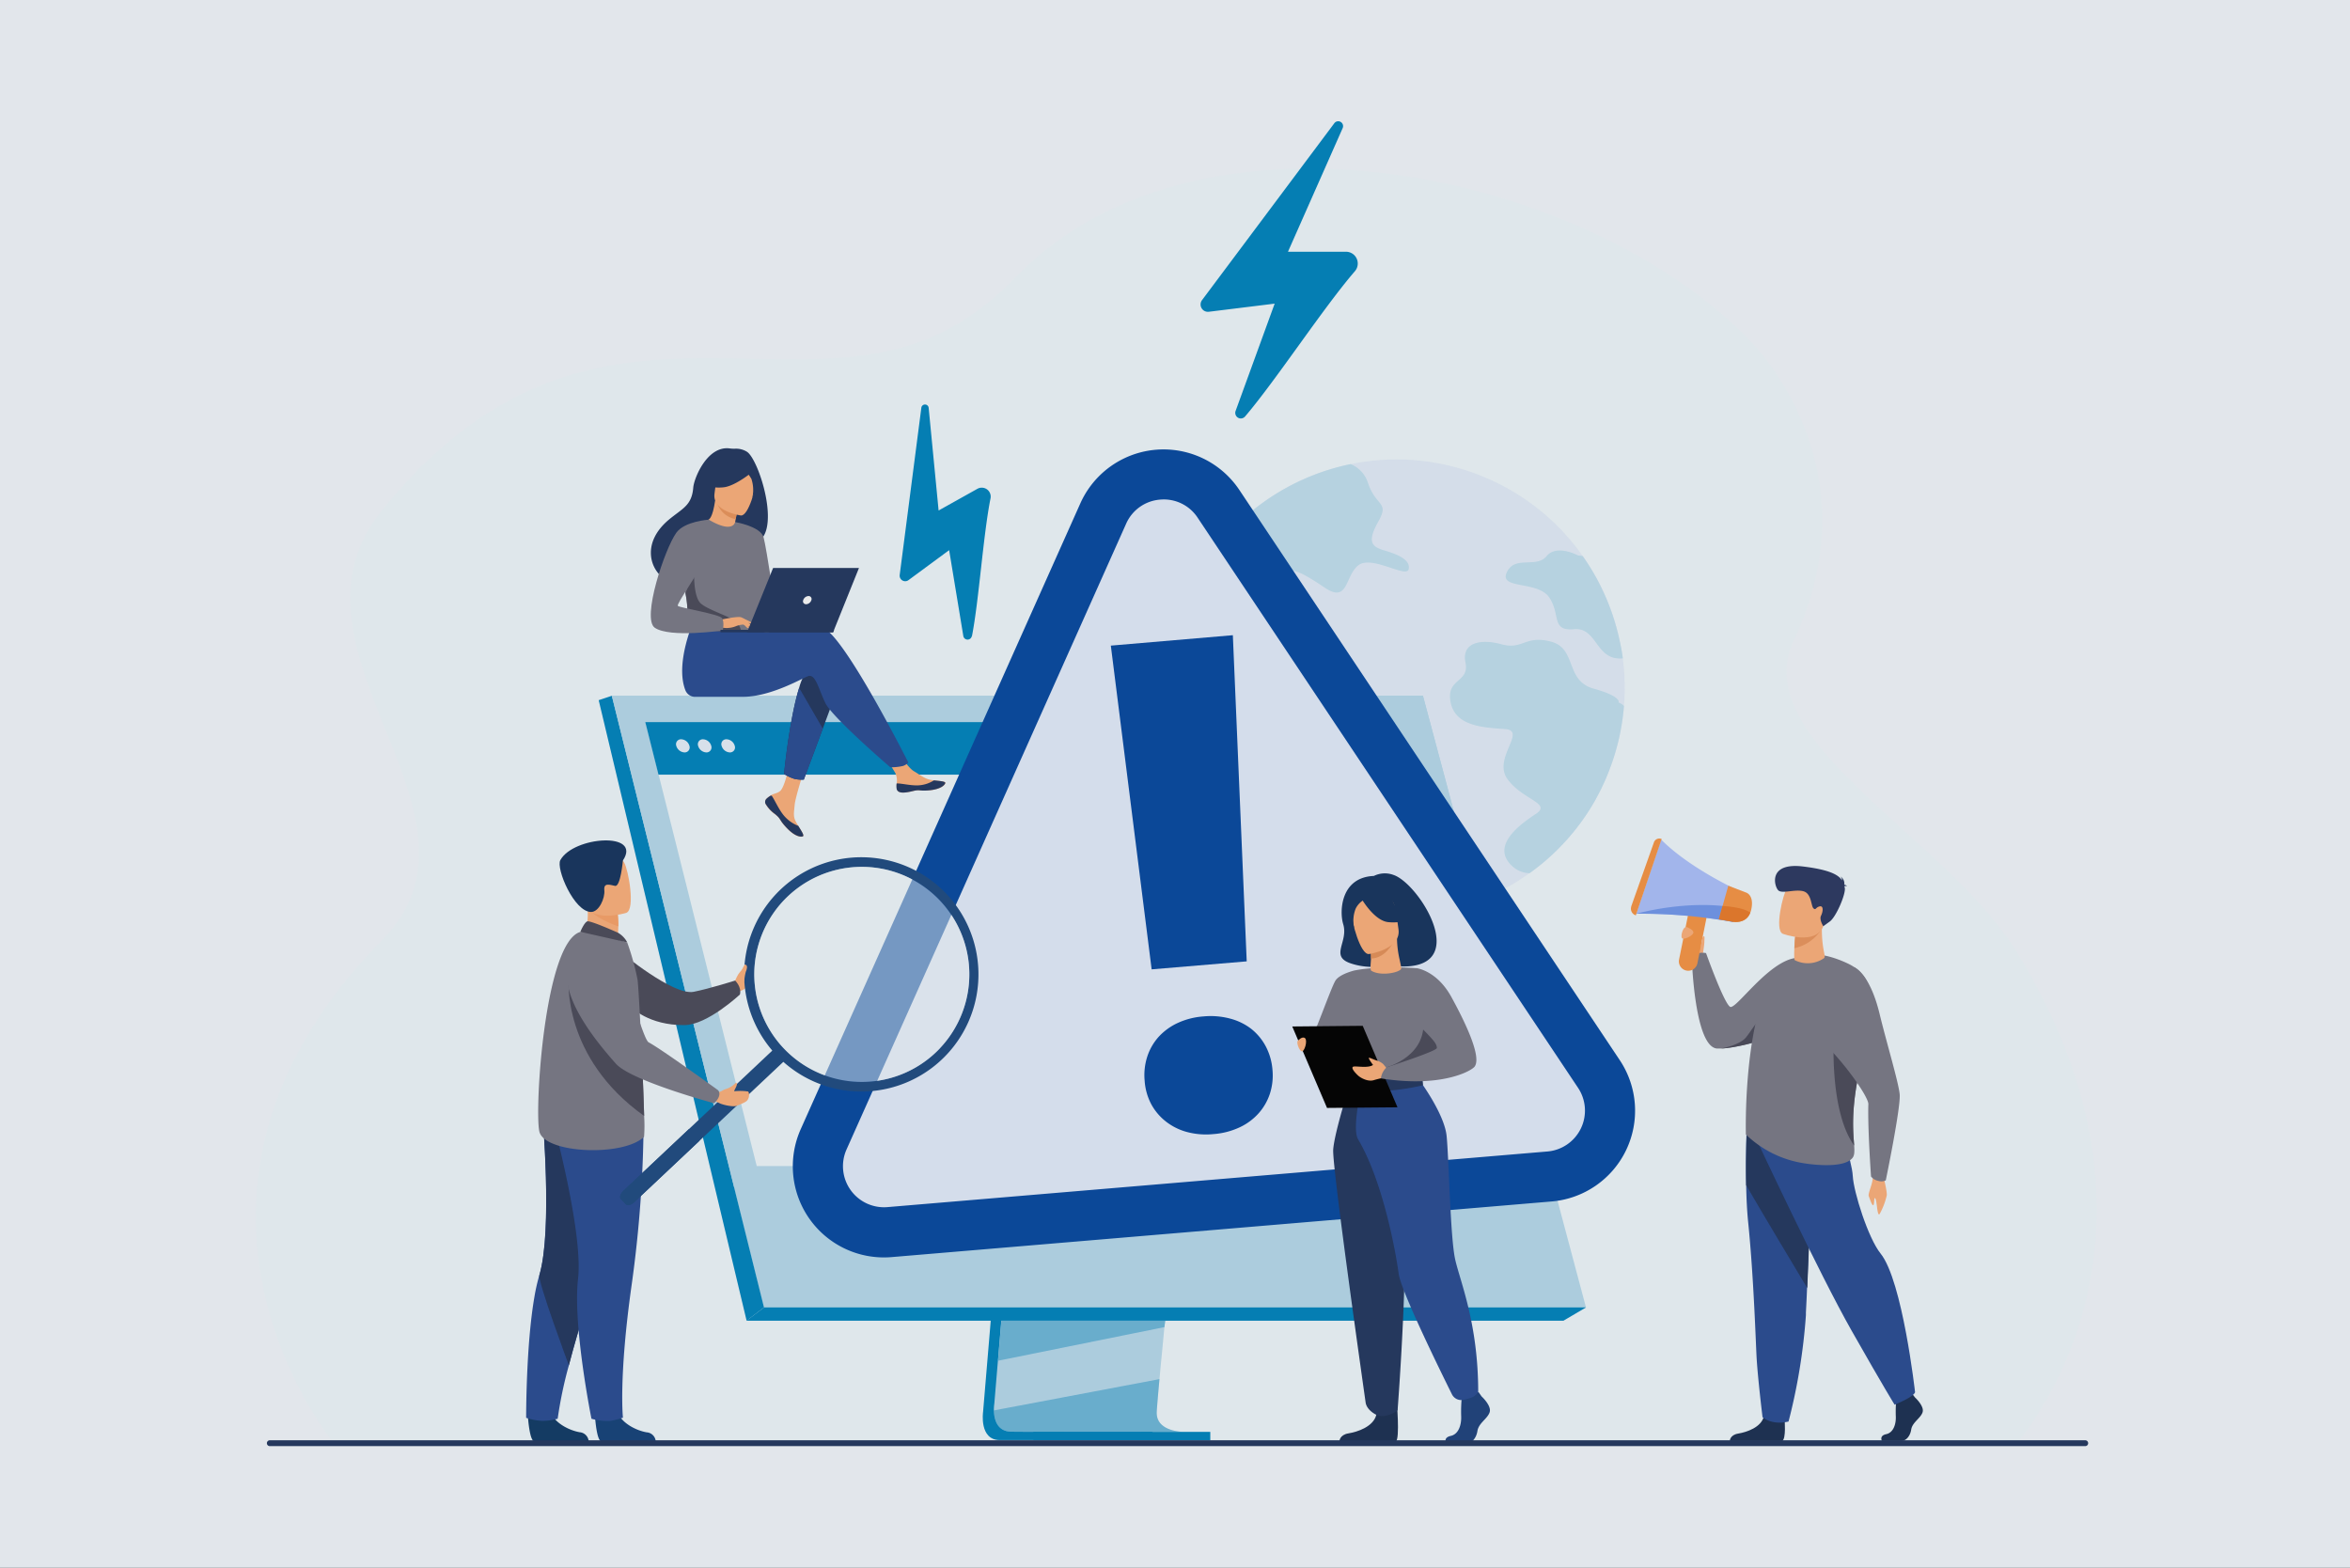 <svg id="Layer_1" data-name="Layer 1" xmlns="http://www.w3.org/2000/svg" viewBox="0 0 676 451"><rect x="0" y="0" width="676" height="451" fill="#333333" stroke="none"/><defs><style>.cls-1{opacity:0.9;}.cls-2{fill:#f5faff;}.cls-3{fill:#f2fbff;}.cls-4{opacity:0.8;}.cls-5{fill:#e3eefc;}.cls-6{fill:#b9ddf0;}.cls-7{fill:#ffb27d;}.cls-8{fill:#7c7c8a;}.cls-9{fill:#1c3154;}.cls-10{fill:#2a4e96;}.cls-11{fill:#233862;}.cls-12{fill:#4d4d5c;}.cls-13{fill:#ed985f;}.cls-14{fill:#2c3a64;}.cls-15{fill:#aec3ff;}.cls-16{fill:#f99746;}.cls-17{fill:#739af0;}.cls-18{fill:#ed7d2b;}.cls-19,.cls-21{fill:#0086c1;}.cls-20{fill:#6fbadd;}.cls-21{isolation:isolate;opacity:0.4;}.cls-22{fill:#e9f3fe;}.cls-23{fill:#e6efff;}.cls-24{fill:#074aa3;}.cls-25{fill:#113c68;}.cls-26{fill:#15447c;}.cls-27{fill:#fca56b;}.cls-28{fill:#163560;}.cls-29{fill:#1f4d84;}.cls-30{opacity:0.5;}.cls-31{fill:#ed975d;}.cls-32{fill:#fff;}.cls-33{fill:#1f447f;}.cls-34{fill:#e8945b;}</style></defs><g id="_11104" data-name=" 11104" class="cls-1"><rect id="Rectangle_9587" data-name="Rectangle 9587" class="cls-2" width="676" height="451"/><path id="Path_27572" data-name="Path 27572" class="cls-3" d="M580.28,415.13c-33.4,0-485-1-485-1-.18-.45-57.33-70.48,14.63-143.7,35.65-36.29-32.74-83.29,0-123.65C166,77.61,221.46,116.54,267.69,97.11c8.17-3.44,16.36-9,24.57-17.44a91.06,91.06,0,0,1,15.1-12.53c.83-.56,1.67-1.1,2.52-1.63A100.83,100.83,0,0,1,320,60.05c2.33-1.1,4.7-2.11,7.12-3h0a118.33,118.33,0,0,1,11.79-3.83,134.84,134.84,0,0,1,17.58-3.45c2.62-.34,5.25-.61,7.91-.8C416,45,474.13,66.87,504.14,98.8c6,6.43,33.5,39.69,11.85,85.41-13.66,28.87,43.6,56.44,64,89.4C631.68,357.41,580.75,414,580.28,415.13Z"/><g id="Group_164993" data-name="Group 164993" class="cls-4"><path id="Path_27573" data-name="Path 27573" class="cls-5" d="M463.4,220.27a65.67,65.67,0,0,1-127.24-18,64.45,64.45,0,0,1,.08-10,66.23,66.23,0,0,1,9.9-29.51l.09-.13a65.82,65.82,0,0,1,37.43-27.95c1.6-.45,3.23-.86,4.87-1.19a65.3,65.3,0,0,1,35.59,2.62c1.57.57,3.1,1.2,4.6,1.87a65.34,65.34,0,0,1,26.61,22h0a66,66,0,0,1,10.5,23.83c.4,1.84.73,3.69,1,5.57a65.37,65.37,0,0,1-3.42,30.9Z"/><path id="Path_27574" data-name="Path 27574" class="cls-6" d="M390.76,162.59c-3.88,3-2.85,11-9.57,6.52s-10.93-7-12.83-3.05,4.06,6.13,2.48,10.43-4.76,4.77-8.12,1.23-3.46-6.94-8.9-6.83-7.76-2.13-7.5-6.21a5.79,5.79,0,0,0-.17-1.9l.08-.14a65.89,65.89,0,0,1,37.43-27.95c1.6-.45,3.23-.86,4.87-1.19a8.64,8.64,0,0,1,5,5.47c2.37,6.9,6.21,5.28,2.95,11.07s-1.92,7.21,1.64,8.26,7.66,2.56,7.11,5.38S394.64,159.59,390.76,162.59Z"/><path id="Path_27575" data-name="Path 27575" class="cls-6" d="M463.4,220.27a65.87,65.87,0,0,1-5,10.76A65.21,65.21,0,0,1,440,251.17a7.54,7.54,0,0,1-4.88-1.93c-6.58-5.88,2.14-12.12,6.73-15.16s-3.93-4-8.23-10,5.76-13.93-.7-14.37-14.33-.85-15.65-7.77,5.49-5.5,4.29-11.34,4.43-6.92,10.45-5.26,6.76-2.77,14.21-.76,3.95,11.2,12.18,13.49,7.2,4,7.2,4a3.93,3.93,0,0,1,1.54,1A65.32,65.32,0,0,1,463.4,220.27Z"/><path id="Path_27576" data-name="Path 27576" class="cls-6" d="M466.82,189.37c-7.84.82-7.3-9-14-8.38s-3.83-4.18-7.15-9.11-14.52-2.25-12.24-7.24,8.52-1.08,11.45-4.66,9.13-.17,9.13-.17a4.7,4.7,0,0,1,1.29.16h0a66,66,0,0,1,10.5,23.83C466.25,185.64,466.57,187.5,466.82,189.37Z"/><path id="Path_27577" data-name="Path 27577" class="cls-5" d="M417.18,151.29s5.32-3.77.32-7.27-5.61-1.52-9.75-3.54-7.05.69-5.14,5.51,2,12.76,6.26,10.1S413.61,150.39,417.18,151.29Z"/></g><path id="Path_27580" data-name="Path 27580" class="cls-7" d="M489.84,274.85s.51-5-2.13-4.87-3.33,1.39-3,2.35a27,27,0,0,0,2.85,4.17Z"/><path id="Path_27581" data-name="Path 27581" class="cls-8" d="M530.87,284.94a43.24,43.24,0,0,1-9.18,7.38c-.6.37-1.22.75-1.87,1.12a69.8,69.8,0,0,1-8.59,4.23c-.36.15-.79.31-1.27.48-3.76,1.36-10.67,3.28-14.95,3.46H494c-6.52-.27-7.31-25.57-7.31-25.57s.72-2.53,4.07-1.89c0,0,5.09,14.29,6.91,15.45,1.62,1,10.93-13.07,18.94-14.06C522,274.89,530.87,284.94,530.87,284.94Z"/><path id="Path_27582" data-name="Path 27582" class="cls-9" d="M513.36,408.34s.48,5.57-.7,6.15l-15.07,0s0-1.74,2.42-2.13,6.68-1.8,7.4-5S513.36,408.34,513.36,408.34Z"/><path id="Path_27583" data-name="Path 27583" class="cls-10" d="M502.3,340.92c.07,3.64.24,7.4.59,10.78,1.62,16,2.2,35.39,2.43,39.11.41,6.48,1.69,16.83,1.69,16.83s2.54,2.41,7.48,1.26a168.72,168.72,0,0,0,5-30.6l0-.78c.11-2.08.23-4.45.33-7,.76-17.13,1.58-42.6,1.58-42.6l-18.91-4.44S502.11,331.83,502.3,340.92Z"/><path id="Path_27584" data-name="Path 27584" class="cls-11" d="M502.3,340.92c4.79,8.27,13.92,23.5,17.58,29.59.75-17.13,1.58-42.6,1.58-42.6l-18.91-4.44S502.11,331.83,502.3,340.92Z"/><path id="Path_27585" data-name="Path 27585" class="cls-12" d="M510,298.17c-3.75,1.35-10.67,3.28-14.95,3.45.66-.13,5.42-1.07,7.19-3.2,1.89-2.29,5.08-8.51,7.62-6C511,293.64,510.67,296,510,298.17Z"/><path id="Path_27586" data-name="Path 27586" class="cls-7" d="M541.74,338.23s1.17,4.6,1,5.63a20.21,20.21,0,0,1-2.05,5.35c-.72.86-.74-3.74-1.22-4.46s-.23,1.72-.6,1.91-1-1.84-1.3-2.57,1-3.25,1.13-5.06S541.74,338.23,541.74,338.23Z"/><path id="Path_27587" data-name="Path 27587" class="cls-9" d="M550.9,402s2.68,2.45,2.16,4.19-2.95,2.9-3.28,5-1.63,3.28-2.81,3.28h-5.61s-.87-1.49,1.23-1.94,2.88-2.95,2.75-5.27a40.72,40.72,0,0,1,.2-5.41l4.45-1Z"/><path id="Path_27588" data-name="Path 27588" class="cls-10" d="M505.52,328.3s17.7,37.87,27.13,54.49S545,404.05,545,404.05s5.4-2.13,5.89-3.58c0,0-3.61-32.08-9.92-39.9-3.57-4.42-7.75-17.68-8-22.31s-4.33-15.71-4.33-15.71Z"/><path id="Path_27589" data-name="Path 27589" class="cls-8" d="M502.22,326.33a30.74,30.74,0,0,0,15.56,8.08c4.3.82,13,1.61,15.19-1.45.5-.72.51-1.78.4-3.44-.29-4.32-1.38-12.67,3.52-29.44a28.56,28.56,0,0,0,1-4.48c1.07-8.58.95-15.06-6.49-18.52-11.16-5.19-15.74-.92-15.74-.92S509.68,278.93,507,287C501.55,303.17,502.22,326.33,502.22,326.33Z"/><path id="Path_27590" data-name="Path 27590" class="cls-7" d="M524.65,275.65a8.26,8.26,0,0,1-8.34.55c-.24-.12-.21-1.79-.15-3.42s.21-3.18.21-3.18l4-2.61,3.79-2.48C523.69,273.05,525.5,275.05,524.65,275.65Z"/><path id="Path_27591" data-name="Path 27591" class="cls-13" d="M523.47,268a12.14,12.14,0,0,1-7.3,4.74c.06-1.61.23-3.39.23-3.39l4-2.41Z"/><path id="Path_27592" data-name="Path 27592" class="cls-7" d="M512.82,268.59s9.6,3.58,11.74-2.33,4.82-9.44-1.23-12-8.05-.71-9.25,1.09S510.39,267.51,512.82,268.59Z"/><path id="Path_27593" data-name="Path 27593" class="cls-14" d="M530.55,254.94c.11-.08.33-.12.8-.06a2,2,0,0,0-.82-.41,2.36,2.36,0,0,0-1.14-2.36,1.4,1.4,0,0,1,.48,1.12c-1-1.58-3.58-3.07-11.3-4-10.18-1.19-8.15,5.88-7,6.9s4.83-.43,7.21.24,2.15,4.25,2.88,4.9.57-.27,1.78-.55.95,1.58.39,2.7.66,3,.66,3l1.87-1.35c1.86-1.35,4.71-8.1,4.3-9.74A4.43,4.43,0,0,1,530.55,254.94Z"/><path id="Path_27594" data-name="Path 27594" class="cls-12" d="M533.37,329.52c-.29-4.32-1.37-12.67,3.53-29.44a28.78,28.78,0,0,0,.94-4.48h0c-3.64-1.2-10.28,1.47-10.28,1.47S526,319.24,533.37,329.52Z"/><path id="Path_27595" data-name="Path 27595" class="cls-8" d="M533.36,278.2s4.48,1.63,7.34,13.5c1.89,7.84,5.37,19.37,5.76,23s-4,24.83-4,24.83a2.88,2.88,0,0,1-2.12.15,3.57,3.57,0,0,1-2.12-1.27s-1-14.13-.77-20.8c.11-2.78-12.84-20.31-19.82-22.57C514.9,294.14,533.36,278.2,533.36,278.2Z"/><path id="Path_27596" data-name="Path 27596" class="cls-15" d="M470.67,262.83a149.14,149.14,0,0,1,27.9,2.39l1.56-3.94,1.72-4.31s-15-6.46-24-15.46Z"/><path id="Path_27597" data-name="Path 27597" class="cls-16" d="M478,241.3l-7.44,22h0a2,2,0,0,1-1.33-2.47l0-.09,6.54-18.45a1.63,1.63,0,0,1,2.08-1l.12,0Z"/><path id="Path_27598" data-name="Path 27598" class="cls-16" d="M485.12,279.18h0a2.69,2.69,0,0,0,3.16-2.1l2.56-12.82a2.68,2.68,0,0,0-2.1-3.15h0a2.69,2.69,0,0,0-3.16,2.1L483,276A2.69,2.69,0,0,0,485.12,279.18Z"/><path id="Path_27599" data-name="Path 27599" class="cls-17" d="M470.67,262.84a148.29,148.29,0,0,1,27.9,2.38l1.56-3.93C486.08,258.42,470.67,262.84,470.67,262.84Z"/><path id="Path_27600" data-name="Path 27600" class="cls-16" d="M494.44,264.43l4.05.71c-.06,0,3.76.75,5-2.64a3.12,3.12,0,0,0,.24-.73c1-4.22-1.36-5-1.36-5l-5.21-2-1.65,5.86v0Z"/><path id="Path_27601" data-name="Path 27601" class="cls-18" d="M494.44,264.43l4.05.71c-.06,0,3.76.75,5-2.64-2.29-1.67-8-1.9-8-1.9v0Z"/><path id="Path_27602" data-name="Path 27602" class="cls-7" d="M485.46,266.77s2,.79,1.62,1.66-2.88,2.07-3.28,1.38S484.22,266,485.46,266.77Z"/><path id="Path_27603" data-name="Path 27603" class="cls-7" d="M489.88,274.05a27,27,0,0,0,.4-3c0-.93.13-1.69-.09-1.72s-.38.15-.47.45-.43,2.16-.43,2.16l.18,1.79Z"/><path id="Path_27604" data-name="Path 27604" class="cls-19" d="M294,272.73,282.79,406.14s-1.18,8.09,4.84,8.1c9.89,0,49.23,0,49.23,0s-7.44-1.68-7.36-5.47c.11-4.46,13.12-137.3,13.12-137.3Z"/><path id="Path_27605" data-name="Path 27605" class="cls-6" d="M340.56,411.87c-1.95,0-40,.07-49.66-.05-4.2-.06-4.94-3.73-5-6.12a11.91,11.91,0,0,1,.13-2l.29-3.47.74-8.84.66-7.81.84-10,.71-8.47,8-94.79,48.61-1.26s-5.49,55.59-9.35,96.07c-.43,4.51-.84,8.83-1.22,12.86q-.19,1.93-.36,3.78c-.36,3.83-.68,7.34-1,10.45-.16,1.63-.29,3.15-.42,4.54-.49,5.46-.78,8.95-.79,9.61a5.64,5.64,0,0,0,.1,1.08C333.66,411.68,339.83,411.87,340.56,411.87Z"/><path id="Path_27606" data-name="Path 27606" class="cls-6" d="M176,200.14l27.33,109.78L207,325l12.72,51.13H456.24L409.33,200.14Z"/><path id="Path_27607" data-name="Path 27607" class="cls-19" d="M176,200.14l-3.78,1.26,42.55,178.5,5-3.82Z"/><path id="Path_27608" data-name="Path 27608" class="cls-19" d="M214.73,379.9h235l6.49-3.82H219.77Z"/><rect id="Rectangle_9588" data-name="Rectangle 9588" class="cls-19" x="297.26" y="411.87" width="50.89" height="2.42"/><path id="Path_27609" data-name="Path 27609" class="cls-20" d="M335.21,379.9l-.26,1.84-47.86,9.67.66-7.81.31-3.7Z"/><path id="Path_27610" data-name="Path 27610" class="cls-21" d="M340.56,411.87c-1.95,0-40,.07-49.66-.05-4.2-.06-4.94-3.73-5-6.12l47.63-9c-.5,5.46-.79,8.94-.79,9.61a6.56,6.56,0,0,0,.09,1.08C333.66,411.68,339.83,411.87,340.56,411.87Z"/><path id="Path_27611" data-name="Path 27611" class="cls-6" d="M176,200.14H409.33l37.86,141.4h-236Z"/><path id="Path_27612" data-name="Path 27612" class="cls-3" d="M436.18,335.41H217.68l-7.81-31.1-3-12-1.23-4.91-8-32-.42-1.66-4.24-16.9-1.9-7.56-1.62-6.45-3.8-15.12H401l4.17,15.12,1.78,6.45,2.08,7.56,13.73,49.8h0l1.16,4.22.54,2,9.48,34.38Z"/><path id="Path_27613" data-name="Path 27613" class="cls-19" d="M405.15,222.83H189.42l-3.8-15.12H401Z"/><path id="Path_27614" data-name="Path 27614" class="cls-22" d="M194.54,214.54a1.43,1.43,0,0,1,.89-1.82,1.36,1.36,0,0,1,.53-.07,2.57,2.57,0,0,1,2.36,1.89,1.43,1.43,0,0,1-.89,1.81,1.37,1.37,0,0,1-.53.08A2.6,2.6,0,0,1,194.54,214.54Z"/><path id="Path_27615" data-name="Path 27615" class="cls-22" d="M200.82,214.54a1.43,1.43,0,0,1,.89-1.82,1.36,1.36,0,0,1,.53-.07,2.57,2.57,0,0,1,2.36,1.89,1.43,1.43,0,0,1-.89,1.81,1.37,1.37,0,0,1-.53.08,2.6,2.6,0,0,1-2.36-1.89Z"/><path id="Path_27616" data-name="Path 27616" class="cls-22" d="M207.58,214.54a1.41,1.41,0,0,1,1.42-1.89,2.57,2.57,0,0,1,2.36,1.89,1.42,1.42,0,0,1-.89,1.81,1.37,1.37,0,0,1-.53.08A2.6,2.6,0,0,1,207.58,214.54Z"/><path id="Path_27617" data-name="Path 27617" class="cls-19" d="M358.14,119.82C367,109.45,380.59,88.62,389.76,78a3.39,3.39,0,0,0-2.58-5.59H370.5l15.74-35.58a1.4,1.4,0,0,0-2.4-1.4L345.78,86.32a2.11,2.11,0,0,0,2,3.35l18.89-2.33-11.24,30.87a1.62,1.62,0,0,0,1,2.08A1.63,1.63,0,0,0,358.14,119.82Z"/><path id="Path_27618" data-name="Path 27618" class="cls-19" d="M279.59,183c2-10.19,3.24-29.12,5.34-39.63a2.57,2.57,0,0,0-3.8-2.75L270,146.84l-2.86-29.53a1.06,1.06,0,0,0-2.11,0l-6.22,48.05a1.6,1.6,0,0,0,1.36,1.81,1.56,1.56,0,0,0,1.18-.31l11.68-8.61,4.08,24.71a1.24,1.24,0,0,0,2.44,0Z"/><path id="Path_27619" data-name="Path 27619" class="cls-23" d="M445.73,338.42l-189.86,16a19,19,0,0,1-18.94-26.69l80.43-180a19,19,0,0,1,33.16-2.8l109.42,164a19,19,0,0,1-14.21,29.49Z"/><path id="Path_27620" data-name="Path 27620" class="cls-24" d="M446.32,345.6l-189.85,16a26.21,26.21,0,0,1-26.13-36.81l80.43-180a26.22,26.22,0,0,1,45.74-3.86l109.42,164a26.2,26.2,0,0,1-19.61,40.67ZM333.72,143.71a11.66,11.66,0,0,0-9.78,6.94l-80.43,180a11.81,11.81,0,0,0,11.76,16.57l189.85-16a11.8,11.8,0,0,0,8.83-18.3l-109.43-164A11.64,11.64,0,0,0,333.72,143.71Z"/><path id="Path_27621" data-name="Path 27621" class="cls-24" d="M329.27,310.88A17.34,17.34,0,0,1,330,304a15.85,15.85,0,0,1,3.25-5.71,17.21,17.21,0,0,1,5.45-4,21.3,21.3,0,0,1,7.47-1.92,21.71,21.71,0,0,1,7.74.64A16.85,16.85,0,0,1,360,296a16,16,0,0,1,4.16,5.08,17.36,17.36,0,0,1,1.88,6.67,17,17,0,0,1-.74,6.84,16,16,0,0,1-3.25,5.65,16.86,16.86,0,0,1-5.52,4.06,21.57,21.57,0,0,1-7.52,1.92,21.22,21.22,0,0,1-7.69-.64,16.91,16.91,0,0,1-6.05-3.07,15.93,15.93,0,0,1-4.16-5A16.84,16.84,0,0,1,329.27,310.88Zm29.36-34.35-27.35,2.3-11.74-93.12,35.1-3Z"/><path id="Path_27622" data-name="Path 27622" class="cls-7" d="M211.38,282.24s.59-1.34,1-2,2-2.48,2.31-2.07,1.4,3.25.81,4,0,2.18-2.93,3Z"/><path id="Path_27623" data-name="Path 27623" class="cls-12" d="M178.45,273.79s15.17,12.66,21.08,11.5c4.63-.92,11.94-3.24,11.94-3.24s1.93,1.84,1.38,4c0,0-9.31,8.76-15.95,8.82-10.37.09-15.27-5.14-15.27-5.14Z"/><path id="Path_27624" data-name="Path 27624" class="cls-25" d="M151.85,407.34s.45,7.1,1.81,7.21c.19,0,7,0,7,0l8.67-.05a2.82,2.82,0,0,0-2.59-2.53c-2.53-.44-6.77-2.23-8.31-5.57C156.79,402.89,151.85,407.34,151.85,407.34Z"/><path id="Path_27625" data-name="Path 27625" class="cls-10" d="M151.35,407.83a17.83,17.83,0,0,0,4.69.88,17.54,17.54,0,0,0,4.38-.62,119.72,119.72,0,0,1,3.22-15.36c1.43-5.54,3.48-12.66,6.38-21.51,8-24.45,10.48-38.76,10.7-40.11a.45.45,0,0,0,0-.11h0L156,320.14s3.05,33.7-.85,46.64a55,55,0,0,0-1.41,6.2C151.29,387,151.35,407.83,151.35,407.83Z"/><path id="Path_27626" data-name="Path 27626" class="cls-11" d="M163.64,392.73c1.43-5.54,3.48-12.66,6.38-21.51,8-24.45,10.48-38.76,10.7-40.11V331L156,320.14s3,33.7-.84,46.64C154.63,368.59,163.64,392.73,163.64,392.73Z"/><path id="Path_27627" data-name="Path 27627" class="cls-26" d="M171.15,407.34s.45,7.1,1.81,7.21c.18,0,7,0,7,0l8.66-.05A2.8,2.8,0,0,0,186,412c-2.53-.44-6.76-2.23-8.3-5.57C176.09,402.89,171.15,407.34,171.15,407.34Z"/><path id="Path_27628" data-name="Path 27628" class="cls-10" d="M185.15,320.93a352.08,352.08,0,0,1-3.45,48.66c-3.78,26.81-2.5,38.2-2.5,38.2a25.36,25.36,0,0,1-3.65.93,16.51,16.51,0,0,1-5.41-.63s-5.41-26.82-3.86-40.24-7.4-46.06-7.4-46.06Z"/><path id="Path_27629" data-name="Path 27629" class="cls-7" d="M167.63,269.83l4.83,3.16,4.39-1.25c.8-1.14,1-3.35,1-5.26a34.37,34.37,0,0,0-.17-3.51l-6.51-2.87L168.77,259s.19,2,.23,2.28A16.63,16.63,0,0,1,167.63,269.83Z"/><path id="Path_27630" data-name="Path 27630" class="cls-8" d="M185.27,327c-6,5.8-28.73,4.82-30.13-1.57s1.53-54.36,11.79-57.37c2.12-.63,13.5,3.05,13.5,3.05a72.58,72.58,0,0,1,2.95,10.61c.23,1.16.89,13.42,1.39,24.89.22,5.37.42,10.56.52,14.36A41.85,41.85,0,0,1,185.27,327Z"/><path id="Path_27631" data-name="Path 27631" class="cls-27" d="M169.47,261.4c1.32,2.23,5.95,4.19,8.41,5.08a34.37,34.37,0,0,0-.17-3.51l-6.51-2.87C169.76,260.08,168.88,260.4,169.47,261.4Z"/><path id="Path_27632" data-name="Path 27632" class="cls-7" d="M180.16,262.58s-10.49,3.27-12.42-3.29-4.59-10.56,2-12.92,8.65-.25,9.83,1.78S182.83,261.55,180.16,262.58Z"/><path id="Path_27633" data-name="Path 27633" class="cls-28" d="M179.18,247.52s-.67,7.63-2.25,7.3-3.32-1-3.09,1.26-1.53,6.24-3.8,6.24c-4.89,0-10.19-12.54-8.85-14.92C165,240.54,184.76,239.15,179.18,247.52Z"/><path id="Path_27634" data-name="Path 27634" class="cls-12" d="M177.64,268.23c-.14-.05-7.81-3.5-8.7-3.2s-2,3-2,3l13.5,3.05A6.82,6.82,0,0,0,177.64,268.23Z"/><path id="Path_27635" data-name="Path 27635" class="cls-29" d="M225.39,305.38l-43,40.48c-.84.8-1.9,1.05-2.36.57l-1.45-1.55c-.45-.48-.14-1.52.7-2.32l43-40.48c.85-.79,1.9-1,2.36-.56l1.46,1.54C226.54,303.55,226.23,304.59,225.39,305.38Z"/><path id="Path_27636" data-name="Path 27636" class="cls-29" d="M201.26,328.1,182.4,345.87c-.85.79-1.91,1-2.36.56l-1.46-1.54c-.45-.49-.14-1.53.7-2.33l18.87-17.76Z"/><path id="Path_27637" data-name="Path 27637" class="cls-29" d="M280,270.46a33.6,33.6,0,0,0-8.62-14.22l-.53-.51A33.7,33.7,0,1,0,280,270.46Zm-9.63,31.09a30.93,30.93,0,1,1,8.46-22.22A30.95,30.95,0,0,1,270.35,301.55Z"/><g id="Group_164994" data-name="Group 164994" class="cls-30"><path class="cls-3" d="M270.35,301.55a30.93,30.93,0,1,1,8.46-22.22A30.95,30.95,0,0,1,270.35,301.55Z"/></g><path id="Path_27639" data-name="Path 27639" class="cls-12" d="M185.3,321c-23.69-16.88-21.72-39.4-21.72-39.4,8.66,4.88,17.25,15.68,21.19,25C185,312,185.2,317.18,185.3,321Z"/><path id="Path_27640" data-name="Path 27640" class="cls-7" d="M208.68,313.29a6.41,6.41,0,0,0,3-1.87s.72.05-.11,1.58l-.34.68a.14.14,0,0,0,.07.2h.05a15.5,15.5,0,0,1,3.79.08c.26,0,.33.67.32.93a2.37,2.37,0,0,1-.5,1.62c-.3.39-1.12.82-3,1.56-.71.29-2.74.08-4.63-.58l-1.52-.7.47-2.82.38.08C207.3,314.19,208.05,313.45,208.68,313.29Z"/><path id="Path_27641" data-name="Path 27641" class="cls-8" d="M170.93,271.12s-21.28,4.05,6.26,34.87c4.41,4.93,28.21,11.35,28.21,11.35s2.41-2,1.2-3.72c0,0-16.39-11.9-20-13.79-1.63-.85-6.3-19-8.94-23.36A12,12,0,0,0,170.93,271.12Z"/><path id="Path_27642" data-name="Path 27642" class="cls-7" d="M212,282.61a10.33,10.33,0,0,0,.84-2,11.09,11.09,0,0,1,1.37-3.11c.14-.14.62,0,.68.66a3.8,3.8,0,0,1-.35,1.36,16,16,0,0,0-.45,2.67C213.71,283.23,212,282.61,212,282.61Z"/><path id="Path_27643" data-name="Path 27643" class="cls-7" d="M220.43,229.81a1.28,1.28,0,0,0-.23,1.37h0a8.45,8.45,0,0,0,2.71,3l.43.36.1.08.08.07c1.18,1.1.73,1.35,2.86,3.56,2.43,2.53,4.1,2.58,4.58,2.35s-.42-1.54-1.32-3.05l-.13-.22-.37-.6c-1.06-1.8-.78-2.66-.53-5.36.21-2.19,3.41-12.25,3.41-12.25l-4.65-.79s-1.4,8-3,9.24c-.82.66-1.75.67-2.54,1.15l-.17.11A6,6,0,0,0,220.43,229.81Z"/><path id="Path_27644" data-name="Path 27644" class="cls-11" d="M220.43,229.81a1.28,1.28,0,0,0-.23,1.37h0a9.79,9.79,0,0,0,2.71,2.95,5.5,5.5,0,0,1,.42.37l.1.08.08.07c1.18,1.1.74,1.35,2.87,3.56,2.42,2.53,4.1,2.58,4.57,2.35s-.41-1.54-1.32-3a10.41,10.41,0,0,1-4.33-3.2c-1.4-1.8-2.36-4.08-3.32-5.5l-.27,0A6.14,6.14,0,0,0,220.43,229.81Z"/><path id="Path_27645" data-name="Path 27645" class="cls-7" d="M258,226.91c.28,1.44,2.33,1.2,4.62.64s1.74.11,5-.25,4.24-1.58,4.34-2.06-1.52-.58-3.24-.78l-.66-.08c-1.95-.24-3.38-1.5-5.14-2.53s-4.18-5-4.18-5l-4.46.35s2.34,3.56,3.24,5.11a5.3,5.3,0,0,1,.44,3A5.94,5.94,0,0,0,258,226.91Z"/><path id="Path_27646" data-name="Path 27646" class="cls-11" d="M262.57,227.55c2.28-.56,1.74.11,5-.25s4.24-1.58,4.34-2.06-1.52-.58-3.25-.78v0a9.13,9.13,0,0,1-4.67,1.45c-2.2.06-4.54-.58-6.07-.56a5.6,5.6,0,0,0,0,1.53C258.23,228.35,260.28,228.11,262.57,227.55Z"/><path id="Path_27647" data-name="Path 27647" class="cls-11" d="M240.85,198.36l-4.17,11.23-5.45,14.66a9.07,9.07,0,0,1-2.89-.26,12.5,12.5,0,0,1-2.8-1.36s1.51-15.74,4.34-24.78a16.22,16.22,0,0,1,2.43-5.25C236.68,187.42,240.85,198.36,240.85,198.36Z"/><path id="Path_27648" data-name="Path 27648" class="cls-10" d="M236.61,180.52c-2.37-.76-8.56,0-15.3,1.2a4.56,4.56,0,0,1-4.71-2.12h0l-16.92-1.33s-5.59,12.37-2.53,20.26a3,3,0,0,0,3,1.91h0l13.49,0c8.42,0,17.81-5.78,19-6,2-.4,2.78,3.58,4.77,7.76s18.69,18.5,18.69,18.5a15.28,15.28,0,0,0,3.63-.37,3.63,3.63,0,0,0,1.56-1S242.77,182.51,236.61,180.52Z"/><path id="Path_27649" data-name="Path 27649" class="cls-11" d="M214.81,129.91a5.9,5.9,0,0,0-3.23-.85A9.08,9.08,0,0,1,210,129c-6.46-.95-10.35,8.43-10.58,11.27-.42,5.2-3.17,6-7.05,9.24-7.77,6.54-5.5,14.13-1.25,17,2.55,1.7,7,0,7,0s12.29-6.83,18.32-10.14C225.54,155,218.45,132.07,214.81,129.91Z"/><path id="Path_27650" data-name="Path 27650" class="cls-7" d="M211.46,153.47s-3,1-5,.15-3.3-3.93-3.27-3.93c.85,0,1.8-.79,2.52-5.7l.36.13,6.13,2.21s-.45,2-.73,3.83C211.26,151.74,211.13,153.25,211.46,153.47Z"/><path id="Path_27651" data-name="Path 27651" class="cls-31" d="M212.24,146.33s-.25,1.06-.6,3a6.92,6.92,0,0,1-5.53-5.25Z"/><path id="Path_27652" data-name="Path 27652" class="cls-7" d="M213.14,148.28s-8.38-1.12-7.6-6.33.23-8.87,5.62-8.37,6.12,2.64,6.29,4.45S215.35,148.44,213.14,148.28Z"/><path id="Path_27653" data-name="Path 27653" class="cls-11" d="M217.14,135.17s-5.37,4.62-9,5-5-.8-5-.8a14.41,14.41,0,0,0,3.45-4.67,2.59,2.59,0,0,1,2.12-1.52C211.26,133,216.2,132.86,217.14,135.17Z"/><path id="Path_27654" data-name="Path 27654" class="cls-11" d="M213.79,134.75a13.35,13.35,0,0,1,2.36,3,10.18,10.18,0,0,1,.27,5.39s2.8-5.44,1.21-8.08C216,132.29,213.79,134.75,213.79,134.75Z"/><path id="Path_27655" data-name="Path 27655" class="cls-8" d="M218.52,165.82c-.26,17-.08,13.42-1.93,15a7,7,0,0,1-3.36.73c-5.21.35-14.36-.52-14.7-1.48-1.2-3.33-.36-4.36-1.36-9.47-.09-.54-.22-1.12-.38-1.76-.83-3.5-1.65-4.69,1.32-10.31,2.69-5.1,5.48-9.23,5.73-9.08,7.09,4.21,7.66.68,7.66.68S218.65,157.54,218.52,165.82Z"/><path id="Path_27656" data-name="Path 27656" class="cls-10" d="M236.68,209.59l-5.45,14.66a8.8,8.8,0,0,1-2.89-.27,12.05,12.05,0,0,1-2.8-1.35s1.51-15.74,4.34-24.78Z"/><path id="Path_27657" data-name="Path 27657" class="cls-8" d="M211.5,150.17s7.29,1.24,8.15,4.38,3.67,22.2,3.67,22.2-2.06,2-3.77.3-5.39-17.84-5.39-17.84Z"/><path id="Path_27658" data-name="Path 27658" class="cls-12" d="M213.24,181.58c-5.2.35-14.36-.51-14.7-1.48-1.2-3.32-.36-4.36-1.36-9.47l2.5-7s-.41,7.87,1.9,9.94,9.5,4,10.63,5.73A6.45,6.45,0,0,1,213.24,181.58Z"/><path id="Path_27659" data-name="Path 27659" class="cls-7" d="M207.27,178.27s5.13-1.14,6-.68a12.29,12.29,0,0,1,3.1,2.69c.26.58-1.84-.43-2.52-.62a6.38,6.38,0,0,0-2.19.48,7.21,7.21,0,0,1-3.9.39Z"/><path id="Path_27660" data-name="Path 27660" class="cls-8" d="M203.84,149.49s-6.9.42-9.29,3.75c-3.36,4.68-10,24.65-6.21,27.32,4.3,3,19.58.79,19.58.79s.51-2.38-.2-3.53-12.2-3-12.73-3.54,6.63-10.34,6.63-11.93S203.84,149.49,203.84,149.49Z"/><path id="Path_27661" data-name="Path 27661" class="cls-7" d="M213.48,179a9.6,9.6,0,0,0,1.43,1.56,1,1,0,0,0,.57.12l-.72-1.3Z"/><path id="Path_27662" data-name="Path 27662" class="cls-7" d="M213.24,177.58l3.12,1.52a.53.53,0,0,1-.51.2,6.91,6.91,0,0,1-1.35-.37Z"/><path id="Path_27663" data-name="Path 27663" class="cls-11" d="M239.93,181.17l-32.67,0v.72h32.38Z"/><path id="Path_27664" data-name="Path 27664" class="cls-11" d="M214.9,181.88h24.74l7.45-18.5h-24.7Z"/><path id="Path_27665" data-name="Path 27665" class="cls-32" d="M233.4,172.63a.86.86,0,0,0-.47-1.12.78.78,0,0,0-.37-.06,1.68,1.68,0,0,0-1.51,1.18.84.84,0,0,0,.47,1.11.89.89,0,0,0,.36.07A1.69,1.69,0,0,0,233.4,172.63Z"/><path id="Path_27666" data-name="Path 27666" class="cls-28" d="M400.85,251.67a7.1,7.1,0,0,0-5.64.29c-9.6.39-9.95,10.23-8.82,13.89,1.57,5.14-4,9.2,2.19,11.27,7.21,2.42,13.25-.45,12.85.8C424.19,279.72,408.43,254.19,400.85,251.67Z"/><path id="Path_27667" data-name="Path 27667" class="cls-8" d="M390.89,299.52a25,25,0,0,1-2.56,3.88c-2,2.5-12.46-3.43-11.56-3.88s6.16-15.6,7.41-17.5,5.52-2.89,5.52-2.89Z"/><path id="Path_27668" data-name="Path 27668" class="cls-33" d="M426.2,401.68s2.89,2.64,2.32,4.51-3.16,3.12-3.52,5.41-1.76,3.53-3,3.53h-6s-.94-1.61,1.32-2.1,3.1-3.17,3-5.67a43.5,43.5,0,0,1,.21-5.82l4.79-1.11Z"/><path id="Path_27669" data-name="Path 27669" class="cls-9" d="M401.76,402.8s1,11.16-.23,11.79l-16.23,0s0-1.87,2.61-2.29,7.18-1.94,8-5.34S401.76,402.8,401.76,402.8Z"/><path id="Path_27670" data-name="Path 27670" class="cls-8" d="M414.24,292a62.56,62.56,0,0,1,0,7.5c-.16,2.7-2.9,6.35-3.29,7.24-1,2.26-2.08,2.62-2.08,2.62l-8.52,2.09-3,.74-9.45-2.82s-4.3-12-2.57-18.78a51.72,51.72,0,0,1,4.37-11.45s6.42-1.44,17.74-.64Z"/><path id="Path_27671" data-name="Path 27671" class="cls-12" d="M415.05,299.58c-.16,2.7-3.71,6.25-4.1,7.14-1,2.26-2.08,2.63-2.08,2.63l-8.51,2.08L398.82,307s12.44-3.27,10.44-14.79Z"/><path id="Path_27672" data-name="Path 27672" class="cls-11" d="M388.51,311.17s-4.67,14.56-5,19.52,9,70.42,9.32,72.7,3,3.53,3,3.53a4.08,4.08,0,0,0,3,.23,7.23,7.23,0,0,0,3.2-1.51s3.64-46.7,1.39-63.37a265.52,265.52,0,0,1-2.28-31.11Z"/><path id="Path_27673" data-name="Path 27673" class="cls-10" d="M408.33,310.73s7.14,9.58,7.8,16,1.05,29.21,2.46,35.52,6.63,18.45,6.63,38.13a4,4,0,0,1-2.22,1.73,17.89,17.89,0,0,1-1.94.53,3,3,0,0,1-3.42-1.62c-3.52-7.09-14.74-29.95-15.31-34.69-.41-3.36-3.95-25.59-11.67-38.63-1.86-3.13,1.12-15.58,1.12-15.58Z"/><path id="Path_27674" data-name="Path 27674" class="cls-11" d="M387.76,308.92a9.87,9.87,0,0,0,5.61,1.56c4.46.09,15.5-1.13,15.5-1.13a9,9,0,0,1,.47,2.82s-13.48,3.4-21.3.5A5,5,0,0,1,387.76,308.92Z"/><path id="Path_27675" data-name="Path 27675" class="cls-32" d="M392.3,314.32a2.32,2.32,0,1,1,2-2.59,1.37,1.37,0,0,1,0,.29A2.18,2.18,0,0,1,392.3,314.32Zm0-3.93a1.66,1.66,0,1,0,1.33,1.93,1.64,1.64,0,0,0-1.33-1.93Z"/><path id="Path_27676" data-name="Path 27676" d="M402,318.51l-20.27.18-10-23.43,20.27-.19Z"/><path id="Path_27677" data-name="Path 27677" class="cls-7" d="M399.4,307.91l-1.49-1.82a5.07,5.07,0,0,0-1.74-1c-.73-.15-2.27-1-2.41-.79s1.18,2,1.18,2H395c-1.53,1.15-5.4.13-5.86.6s.8,1.8,1.53,2.48,2.84,1.84,4.49,1.33c1.2-.38,3.09-.76,3.09-.76Z"/><path id="Path_27678" data-name="Path 27678" class="cls-7" d="M373.33,299.38s1.27-1.45,2.08-.75-.21,4.11-1,3.76S372.89,299.8,373.33,299.38Z"/><path id="Path_27679" data-name="Path 27679" class="cls-8" d="M407.45,278.48s5.8.64,10,8.2c3.29,6,8.9,17,6.78,20.07-.93,1.36-9.84,6.21-27,3.44a5.17,5.17,0,0,1,1.65-3.18s14.47-4.64,14.45-5.57c-.05-1.75-2-3.26-10-11.34C401,287.91,407.45,278.48,407.45,278.48Z"/><path id="Path_27680" data-name="Path 27680" class="cls-7" d="M403,278.78c.2-.27-.06-1.13-.37-2.7a29.09,29.09,0,0,1-.77-6.16l-.43.07-7.19,1.21s.16,1.92.17,3.73V275c0,1.57-.43,3.95.1,4.26C397.22,280.83,402.21,279.82,403,278.78Z"/><path id="Path_27681" data-name="Path 27681" class="cls-34" d="M394.22,271.2s.14,2.7.15,4.52c4-.1,6.17-4,7-5.73Z"/><path id="Path_27682" data-name="Path 27682" class="cls-7" d="M393.78,274.43s9.43-1.35,8.5-7.2-.33-10-6.39-9.37-6.87,3-7,5.06S391.32,274.63,393.78,274.43Z"/><path id="Path_27683" data-name="Path 27683" class="cls-28" d="M391.59,258.4s3.67,6.46,7.78,6.85,5.66-.95,5.66-.95a11.37,11.37,0,0,1-4.72-6S393,254.82,391.59,258.4Z"/><path id="Path_27684" data-name="Path 27684" class="cls-28" d="M392.31,258.86a5.86,5.86,0,0,0-2.35,2.53,9.59,9.59,0,0,0-.42,5.58s-2.68-4.36-.93-7.35C390.48,256.45,392.31,258.86,392.31,258.86Z"/><path id="Rectangle_9589" data-name="Rectangle 9589" class="cls-11" d="M77.61,414.29H599.84a.85.85,0,0,1,.84.84h0a.84.84,0,0,1-.84.84H77.61a.84.84,0,0,1-.84-.84h0A.85.85,0,0,1,77.61,414.29Z"/></g></svg>